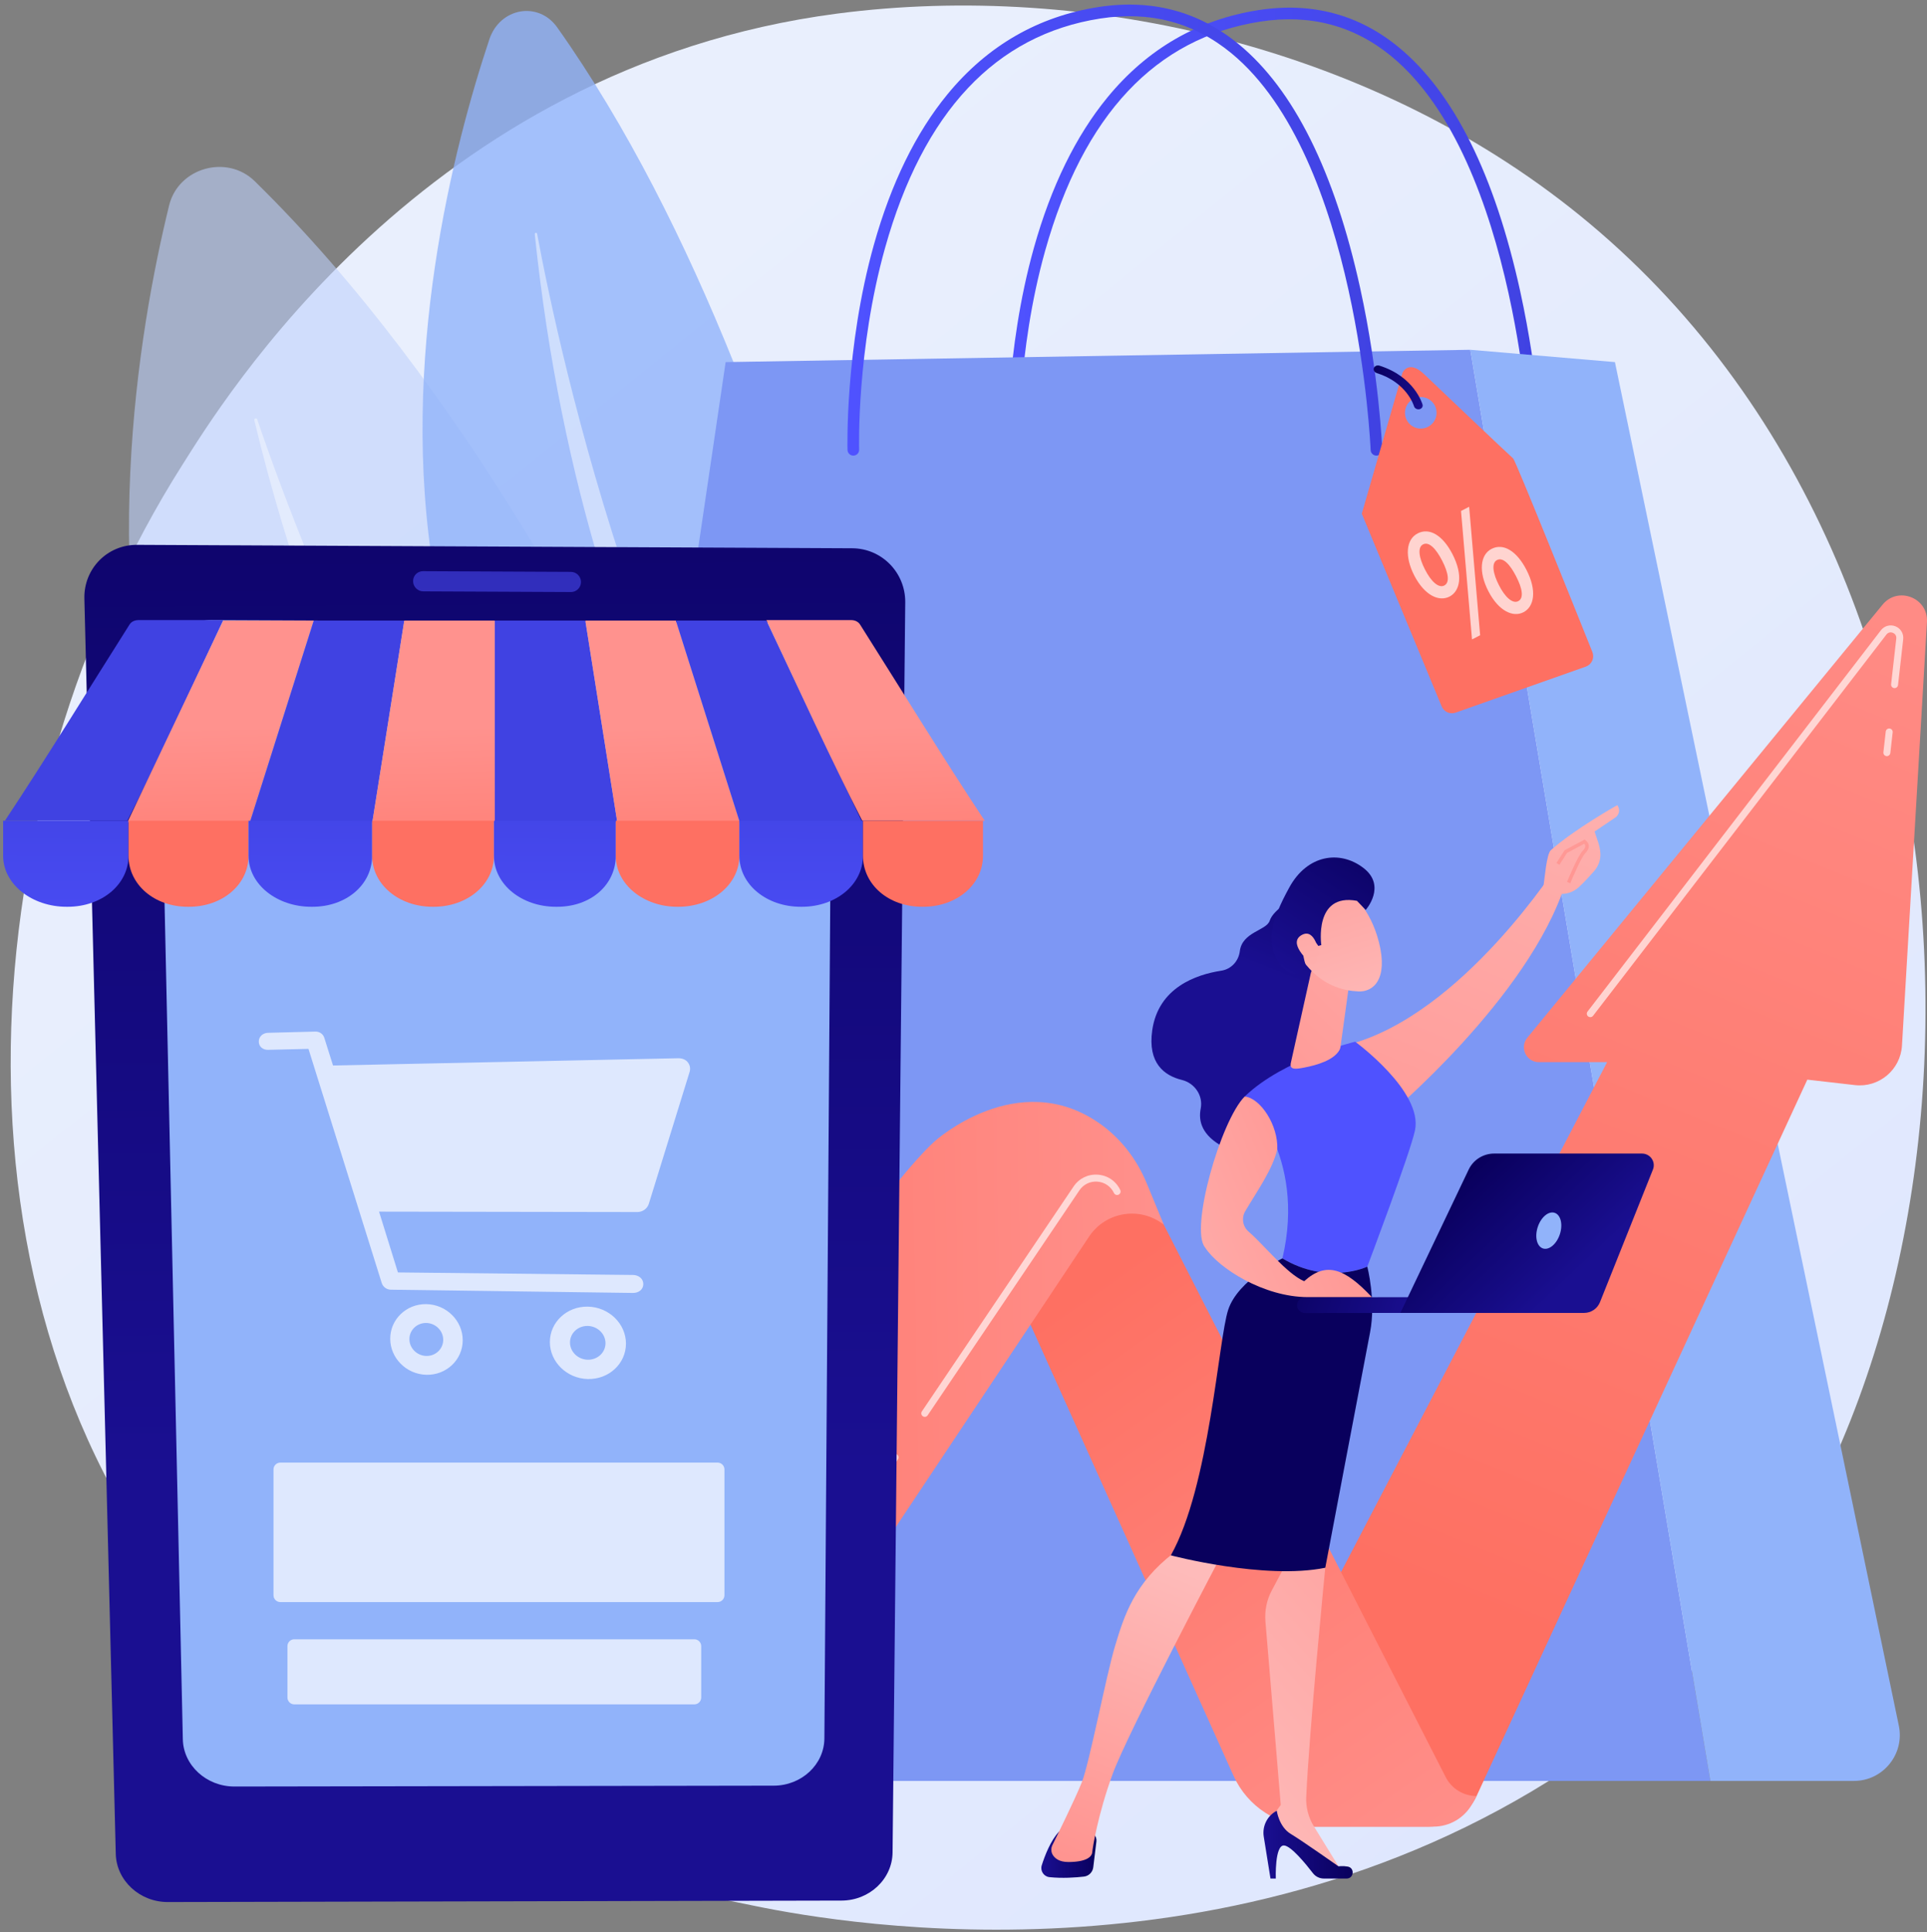 <?xml version="1.0" encoding="UTF-8"?> <svg xmlns="http://www.w3.org/2000/svg" width="396" height="397" viewBox="0 0 396 397" fill="none"><rect x="0" y="0" width="396" height="397" fill="#808080" stroke="none"/><path d="M350.082 340.868C342.002 349.374 334.357 354.86 328.316 359.194C257.311 410.141 173.294 395.29 155.438 391.663C129.07 386.308 78.101 375.956 41.252 332.622C-14.498 267.061 -5.816 163.772 37.427 95.59C45.337 83.118 87.119 13.897 172.041 2.796C223.436 -3.922 283.345 9.627 326.729 45.975C417.797 122.272 411.314 276.405 350.082 340.868Z" fill="url(#paint0_linear_31_104)"></path><g opacity="0.58"><path d="M182.362 278.712C182.362 278.712 137.223 120.407 52.355 37.233C46.65 31.642 36.658 34.442 34.758 42.189C22.053 93.99 -0.312 250.262 182.362 278.712Z" fill="#BDD0FB"></path><path opacity="0.5" d="M165.401 269.249C165.821 269.61 165.304 270.244 164.836 269.942C147.586 258.785 80.445 203.035 52.254 86.339C52.164 85.964 52.737 85.789 52.861 86.154C61.996 113.067 98.952 212.13 165.401 269.249Z" fill="white"></path></g><g opacity="0.79"><path d="M191.844 228.273C191.844 228.273 171.862 86.491 114.504 5.622C110.648 0.185 102.734 1.568 100.563 8.078C86.048 51.609 54.492 184.592 191.844 228.273Z" fill="#91B3FA"></path><path opacity="0.5" d="M179.72 218.311C180.009 218.667 179.554 219.162 179.224 218.851C167.035 207.393 120.731 152.118 109.896 48.132C109.862 47.798 110.317 47.706 110.379 48.036C114.895 72.292 134.073 161.923 179.72 218.311Z" fill="white"></path></g><path d="M315.743 94.244C315.105 94.244 314.576 93.739 314.551 93.096C314.527 92.498 311.923 32.983 285.95 11.581C278.28 5.261 269.218 2.856 259.014 4.436C237.503 7.765 222.621 23.602 214.783 51.507C208.883 72.51 209.431 92.811 209.437 93.013C209.457 93.672 208.94 94.223 208.28 94.243C207.637 94.269 207.07 93.746 207.05 93.087C207.044 92.881 206.481 72.263 212.468 50.913C216.002 38.316 221.091 27.913 227.595 19.996C235.786 10.026 246.234 3.997 258.649 2.075C269.557 0.388 279.252 2.966 287.471 9.739C298.753 19.037 307.142 35.896 312.404 59.849C316.304 77.595 316.931 92.852 316.937 93.004C316.963 93.663 316.449 94.218 315.79 94.243C315.775 94.244 315.759 94.244 315.743 94.244Z" fill="url(#paint1_linear_31_104)"></path><path d="M108.381 350.563L149.118 74.396L302.148 71.866L351.472 365.912H121.632C113.457 365.912 107.188 358.651 108.381 350.563Z" fill="#7D97F4"></path><path d="M331.869 74.396L302.148 71.866L351.472 365.912H380.977C386.959 365.912 391.43 360.414 390.211 354.558L331.869 74.396Z" fill="#91B3FA"></path><path d="M175.36 93.612C174.717 93.612 174.187 93.101 174.166 92.455C174.16 92.249 173.598 71.631 179.586 50.281C183.118 37.683 188.208 27.281 194.713 19.364C202.903 9.394 213.351 3.365 225.766 1.443C236.674 -0.245 246.369 2.334 254.588 9.107C265.87 18.405 274.259 35.264 279.522 59.217C283.421 76.963 284.048 92.219 284.054 92.371C284.08 93.03 283.566 93.585 282.907 93.611C282.892 93.612 282.876 93.612 282.86 93.612C282.222 93.612 281.693 93.107 281.668 92.464C281.644 91.865 279.041 32.351 253.067 10.948C245.397 4.628 236.335 2.223 226.132 3.803C204.606 7.135 189.72 22.989 181.885 50.925C175.995 71.927 176.547 92.178 176.554 92.38C176.575 93.04 176.057 93.591 175.397 93.611C175.384 93.612 175.372 93.612 175.36 93.612Z" fill="url(#paint2_linear_31_104)"></path><path d="M327.198 135.76C327.455 135.194 327.468 134.548 327.237 133.971C323.793 125.37 311.44 94.575 310.952 94.192C310.385 93.747 292.678 76.896 292.678 76.896C289.415 73.793 288.208 76.6 288.208 76.6L279.849 105.541L296.265 145.138C296.73 146.258 297.989 146.819 299.132 146.415L325.879 136.971C326.466 136.764 326.942 136.327 327.198 135.76ZM289.968 87.367C288.558 86.261 288.311 84.222 289.416 82.812C290.521 81.402 292.56 81.154 293.97 82.259C295.381 83.365 295.628 85.404 294.523 86.814C293.418 88.224 291.379 88.472 289.968 87.367Z" fill="url(#paint3_linear_31_104)"></path><path opacity="0.7" d="M298.465 113.821C300.757 118.255 300.005 121.474 297.884 122.571C295.715 123.693 292.779 122.339 290.664 118.306C288.605 114.325 288.942 110.829 291.326 109.596C293.781 108.327 296.507 110.034 298.465 113.821ZM302.499 131.382L300.241 104.987L301.91 104.124L304.168 130.519L302.499 131.382ZM292.837 117.018C294.069 119.458 295.633 120.905 296.8 120.301C297.969 119.697 297.67 117.718 296.348 115.162C295.144 112.831 293.696 111.201 292.433 111.854C291.241 112.47 291.616 114.655 292.837 117.018ZM313.662 117.038C315.938 121.44 315.226 124.679 313.08 125.788C310.935 126.897 307.976 125.556 305.868 121.478C303.826 117.53 304.146 114.001 306.506 112.781C308.962 111.511 311.704 113.252 313.662 117.038ZM308.034 120.235C309.249 122.642 310.829 124.122 311.997 123.518C313.189 122.902 312.867 120.935 311.546 118.379C310.324 116.016 308.893 114.418 307.63 115.071C306.438 115.687 306.813 117.872 308.034 120.235Z" fill="white"></path><path d="M291.328 84.086C290.977 84.03 290.674 83.793 290.579 83.465C290.521 83.266 289.081 78.576 282.932 76.652C282.455 76.502 282.189 76.039 282.338 75.617C282.488 75.196 282.996 74.974 283.473 75.124C290.61 77.358 292.264 82.881 292.331 83.115C292.456 83.552 292.165 83.984 291.681 84.08C291.562 84.104 291.442 84.105 291.328 84.086Z" fill="url(#paint4_linear_31_104)"></path><path d="M261.764 349.46L330.265 218.227H316.231C313.643 218.227 312.219 215.218 313.861 213.217L386.869 124.235C390.033 120.378 396.284 122.824 395.99 127.804L390.858 214.818C390.564 219.799 386.147 223.512 381.19 222.944L371.405 221.824L303.438 369.016C301.669 372.847 297.833 375.301 293.613 375.301H270.056L261.764 349.46Z" fill="url(#paint5_linear_31_104)"></path><path d="M205.129 257.42L253.489 364.846C256.353 371.209 262.683 375.301 269.661 375.301H294.592C297.899 375.301 300.947 373.507 302.552 370.614L303.438 369.016C300.76 369.016 298.307 367.514 297.089 365.128L232.655 238.879L205.129 257.42Z" fill="url(#paint6_linear_31_104)"></path><path d="M239.163 251.631C234.314 247.801 227.228 248.927 223.805 254.071L152.702 360.898C147.007 369.454 137.41 374.595 127.132 374.595H117.127L108.985 351.139C108.985 351.139 175.086 249.785 192.123 234.453C192.123 234.453 209.09 219.161 225.819 230.723C230.238 233.777 233.594 238.137 235.644 243.103L239.163 251.631Z" fill="url(#paint7_linear_31_104)"></path><path d="M31.651 288.055C31.651 288.055 43.553 273.178 66.617 270.864C66.617 270.864 77.571 274.596 99.394 313.701C121.218 352.805 135.704 370.638 152.702 360.898L151.295 363.235C146.657 370.935 138.324 375.643 129.335 375.643H119.934C109.583 375.643 99.866 370.667 93.822 362.265C76.837 338.653 42.085 291.721 31.651 288.055Z" fill="url(#paint8_linear_31_104)"></path><path opacity="0.66" d="M387.753 155.356C387.726 155.356 387.698 155.354 387.671 155.351C387.278 155.307 386.995 154.952 387.04 154.559L387.521 150.31C387.566 149.917 387.919 149.633 388.314 149.679C388.707 149.723 388.99 150.078 388.945 150.472L388.464 154.72C388.422 155.086 388.112 155.356 387.753 155.356Z" fill="white"></path><path opacity="0.66" d="M326.807 208.988C326.654 208.988 326.5 208.939 326.37 208.839C326.057 208.598 325.998 208.148 326.24 207.834L386.526 129.5C387.238 128.575 388.443 128.248 389.523 128.686C390.604 129.124 391.242 130.196 391.11 131.354L390.047 140.744C390.002 141.137 389.646 141.422 389.254 141.375C388.861 141.331 388.578 140.976 388.623 140.583L389.687 131.193C389.758 130.562 389.371 130.171 388.985 130.015C388.599 129.859 388.049 129.871 387.661 130.374L327.375 208.708C327.234 208.892 327.021 208.988 326.807 208.988Z" fill="white"></path><path opacity="0.66" d="M190.04 291.108C189.902 291.108 189.763 291.069 189.64 290.986C189.312 290.764 189.225 290.319 189.447 289.991L220.626 243.775C221.752 242.106 223.627 241.2 225.632 241.352C227.64 241.505 229.353 242.682 230.214 244.503C230.384 244.861 230.231 245.288 229.873 245.457C229.517 245.627 229.088 245.474 228.92 245.116C228.281 243.767 227.012 242.894 225.523 242.781C224.041 242.668 222.648 243.339 221.814 244.576L190.635 290.792C190.497 290.998 190.27 291.108 190.04 291.108Z" fill="white"></path><path opacity="0.66" d="M181.938 303.118C181.8 303.118 181.661 303.078 181.538 302.996C181.21 302.774 181.123 302.329 181.345 302.001L183.344 299.037C183.565 298.709 184.011 298.623 184.338 298.844C184.666 299.065 184.753 299.511 184.531 299.839L182.532 302.802C182.394 303.008 182.168 303.118 181.938 303.118Z" fill="white"></path><path d="M183.424 380.603C183.369 386.059 178.682 390.482 172.954 390.494L34.487 390.796C28.717 390.809 23.928 386.389 23.791 380.911L17.339 123.007C17.186 116.875 22.028 111.916 28.154 111.945L175.135 112.648C181.214 112.677 186.09 117.661 186.028 123.767L183.424 380.603Z" fill="url(#paint9_linear_31_104)"></path><path d="M170.944 138.651C170.985 132.759 166.151 127.95 160.144 127.923L43.486 127.411C37.442 127.384 32.647 132.167 32.776 138.081L37.572 357.361C37.689 362.732 42.439 367.069 48.18 367.06L159.01 366.884C164.717 366.875 169.373 362.537 169.411 357.184L170.944 138.651Z" fill="#91B3FA"></path><path opacity="0.54" d="M119.392 119.579C119.395 120.723 118.476 121.645 117.338 121.64L86.978 121.502C85.839 121.497 84.904 120.565 84.89 119.421C84.876 118.275 85.79 117.35 86.931 117.356L117.325 117.498C118.464 117.503 119.389 118.435 119.392 119.579Z" fill="url(#paint10_linear_31_104)"></path><path d="M28.485 127.406C27.727 127.406 27.021 127.688 26.615 128.328C18.078 141.8 9.54 155.751 1.003 168.636C9.393 168.636 17.783 168.636 26.173 168.636C32.739 155.751 39.305 141.395 45.871 127.406C40.076 127.406 34.28 127.406 28.485 127.406Z" fill="url(#paint11_linear_31_104)"></path><path d="M51.343 168.946C42.953 168.946 34.563 168.946 26.173 168.946C32.739 155.132 39.306 141.316 45.872 127.501C52.073 127.501 58.274 127.501 64.475 127.501C60.098 141.316 55.72 155.131 51.343 168.946Z" fill="url(#paint12_linear_31_104)"></path><path d="M76.513 168.946C68.123 168.946 59.733 168.946 51.343 168.946C55.72 155.132 60.098 141.316 64.475 127.501C70.676 127.501 76.877 127.501 83.079 127.501C80.89 141.316 78.701 155.131 76.513 168.946Z" fill="url(#paint13_linear_31_104)"></path><path d="M101.682 168.946C93.293 168.946 84.903 168.946 76.513 168.946C78.701 155.132 80.89 141.316 83.079 127.501C89.28 127.501 95.481 127.501 101.682 127.501C101.682 141.316 101.682 155.131 101.682 168.946Z" fill="url(#paint14_linear_31_104)"></path><path d="M126.852 168.946C118.462 168.946 110.072 168.946 101.682 168.946C101.682 155.132 101.682 141.316 101.682 127.501C107.883 127.501 114.084 127.501 120.286 127.501C122.474 141.316 124.663 155.131 126.852 168.946Z" fill="url(#paint15_linear_31_104)"></path><path d="M152.022 168.946C143.632 168.946 135.242 168.946 126.852 168.946C124.664 155.132 122.475 141.316 120.286 127.501C126.487 127.501 132.688 127.501 138.89 127.501C143.267 141.316 147.644 155.131 152.022 168.946Z" fill="url(#paint16_linear_31_104)"></path><path d="M177.191 168.946C168.801 168.946 160.411 168.946 152.021 168.946C147.644 155.132 143.266 141.316 138.889 127.501C145.091 127.501 151.291 127.501 157.493 127.501C164.059 141.316 170.625 155.131 177.191 168.946Z" fill="url(#paint17_linear_31_104)"></path><path d="M176.749 128.329C176.343 127.688 175.637 127.406 174.879 127.406C169.083 127.406 163.288 127.406 157.493 127.406C164.059 141.395 170.625 155.751 177.191 168.636C185.58 168.636 193.97 168.636 202.361 168.636C193.824 155.751 185.286 141.8 176.749 128.329Z" fill="url(#paint18_linear_31_104)"></path><path d="M0.641 168.636V175.815C0.641 181.795 6.716 186.306 13.648 186.306H13.918C20.85 186.306 26.41 181.795 26.41 175.815V168.636H0.641Z" fill="url(#paint19_linear_31_104)"></path><path d="M26.41 168.636V175.815C26.41 181.795 31.768 186.306 38.583 186.306H38.848C45.663 186.306 51.074 181.795 51.074 175.815V168.636H26.41Z" fill="url(#paint20_linear_31_104)"></path><path d="M51.074 168.636V175.815C51.074 181.795 57.009 186.306 63.941 186.306H64.211C71.143 186.306 76.474 181.795 76.474 175.815V168.636H51.074Z" fill="url(#paint21_linear_31_104)"></path><path d="M76.474 168.636V175.815C76.474 181.795 82.06 186.306 88.875 186.306H89.141C95.956 186.306 101.506 181.795 101.506 175.815V168.636H76.474Z" fill="url(#paint22_linear_31_104)"></path><path d="M101.507 168.636V175.815C101.507 181.795 107.302 186.306 114.234 186.306H114.504C121.436 186.306 126.539 181.795 126.539 175.815V168.636H101.507Z" fill="url(#paint23_linear_31_104)"></path><path d="M126.539 168.636V175.815C126.539 181.795 132.353 186.306 139.168 186.306H139.433C146.248 186.306 151.939 181.795 151.939 175.815V168.636H126.539Z" fill="url(#paint24_linear_31_104)"></path><path d="M151.939 168.636V175.815C151.939 181.795 157.594 186.306 164.526 186.306H164.796C171.728 186.306 177.34 181.795 177.34 175.815V168.636H151.939Z" fill="url(#paint25_linear_31_104)"></path><path d="M177.34 168.636V175.815C177.34 181.795 182.646 186.306 189.461 186.306H189.726C196.541 186.306 202.004 181.795 202.004 175.815V168.636H177.34Z" fill="url(#paint26_linear_31_104)"></path><path opacity="0.7" d="M141.317 218.226C140.848 217.651 140.114 217.412 139.336 217.428L68.436 218.916L66.644 213.227C66.395 212.434 65.65 211.926 64.807 211.949L55.073 212.204C54.029 212.232 53.184 212.958 53.184 214C53.184 215.041 54.029 215.725 55.073 215.7L63.392 215.504L78.444 263.603C78.697 264.412 79.457 264.969 80.319 264.981L130.083 265.649C131.251 265.665 132.199 264.932 132.199 263.827C132.199 262.723 131.251 261.967 130.083 261.955L81.771 261.434L77.894 248.945L130.985 249.026C132.072 249.028 133.03 248.316 133.335 247.33L141.714 220.237C141.932 219.53 141.785 218.802 141.317 218.226Z" fill="white"></path><path opacity="0.7" d="M87.599 267.948C83.505 267.884 80.192 271.071 80.192 275.051C80.192 279.032 83.504 282.357 87.599 282.465C91.718 282.573 95.088 279.387 95.088 275.363C95.088 271.338 91.718 268.012 87.599 267.948ZM87.599 278.594C85.685 278.549 84.132 276.997 84.132 275.134C84.132 273.271 85.685 271.784 87.599 271.819C89.518 271.854 91.084 273.407 91.084 275.279C91.084 277.152 89.518 278.638 87.599 278.594Z" fill="white"></path><path opacity="0.7" d="M120.773 268.463C116.475 268.397 112.999 271.66 112.999 275.737C112.999 279.815 116.475 283.223 120.773 283.336C125.097 283.45 128.635 280.188 128.635 276.064C128.635 271.941 125.097 268.531 120.773 268.463ZM120.773 279.37C118.764 279.323 117.134 277.732 117.134 275.824C117.134 273.915 118.764 272.393 120.773 272.429C122.787 272.467 124.431 274.058 124.431 275.976C124.431 277.895 122.787 279.417 120.773 279.37Z" fill="white"></path><path opacity="0.7" d="M147.467 329.165H57.612C56.835 329.165 56.205 328.536 56.205 327.759V301.911C56.205 301.135 56.835 300.505 57.612 300.505H147.467C148.244 300.505 148.874 301.135 148.874 301.911V327.759C148.874 328.536 148.244 329.165 147.467 329.165Z" fill="white"></path><path opacity="0.7" d="M142.691 350.182H60.478C59.701 350.182 59.071 349.552 59.071 348.775V338.214C59.071 337.437 59.701 336.807 60.478 336.807H142.691C143.468 336.807 144.097 337.437 144.097 338.214V348.775C144.097 349.552 143.468 350.182 142.691 350.182Z" fill="white"></path><path d="M266.256 184.472C266.256 184.472 261.75 186.664 260.922 189.181C260.257 191.201 255.275 191.462 254.783 195.435C254.529 197.486 253.011 199.128 250.968 199.442C245.879 200.221 238.038 202.864 236.783 211.698C235.825 218.441 239.263 220.998 242.871 221.883C245.52 222.533 247.281 225.111 246.745 227.786C246.231 230.352 246.998 233.318 251.443 235.664C261.404 240.92 271.352 223.211 271.352 223.211L273.391 192.291L266.256 184.472Z" fill="url(#paint27_linear_31_104)"></path><path d="M320.458 177.142C320.458 177.142 300.569 208.601 276.918 214.677C276.918 214.677 281.527 227.803 285.084 229.305C285.084 229.305 314.181 205.027 321.658 181.612L320.458 177.142Z" fill="url(#paint28_linear_31_104)"></path><path d="M225.311 378.354L224.666 383.653C224.544 384.658 223.752 385.453 222.746 385.568C221.047 385.762 218.321 385.961 215.654 385.679C214.483 385.555 213.723 384.37 214.08 383.248C214.73 381.202 215.919 378.131 217.635 376.324H223.513C224.6 376.324 225.442 377.275 225.311 378.354Z" fill="url(#paint29_linear_31_104)"></path><path d="M271.353 316.278L272.345 322.114C272.345 322.114 269.022 355.77 268.431 369.232C268.338 371.343 268.884 373.428 269.992 375.227L275.77 384.609L261.086 375.945L260.794 374.153L263.198 370.848L260.049 333.145C259.864 330.931 260.321 328.709 261.366 326.747L264.403 321.042L271.353 316.278Z" fill="url(#paint30_linear_31_104)"></path><path d="M276.737 385.968H272.051C271.174 385.968 270.347 385.566 269.812 384.871C268.351 382.973 265.325 379.269 263.877 379.173C261.929 379.043 262.178 385.969 262.178 385.969H261.086L259.703 377.362C259.355 375.197 260.432 373.052 262.376 372.037C262.376 372.037 262.822 375.331 265.236 376.788C267.651 378.244 275.063 383.461 275.063 383.461C275.063 383.461 275.97 383.332 276.967 383.512C278.446 383.779 278.239 385.968 276.737 385.968Z" fill="url(#paint31_linear_31_104)"></path><path d="M251.241 319.05C251.241 319.05 231.776 355.973 228.681 364.403C225.587 372.833 224.503 379.866 224.462 380.532C224.397 381.572 223.103 382.571 219.535 382.571C217.694 382.571 216.792 381.833 216.35 381.118C215.974 380.509 215.954 379.746 216.271 379.104C217.397 376.825 220.971 369.543 222.294 366.24C223.874 362.296 227.273 344.425 229.137 338.212C231.001 331.998 233.108 325.258 241.225 319.05C241.225 319.05 246.797 313.592 251.241 319.05Z" fill="url(#paint32_linear_31_104)"></path><path d="M263.537 258.549C268.558 237.272 255.838 225.239 255.838 225.239C263.864 217.535 278.488 214.029 278.488 214.029C278.488 214.029 292.442 224.231 290.786 232.216C289.816 236.895 280.978 260.248 280.978 260.248C280.978 260.248 272.806 264.116 263.537 258.549Z" fill="url(#paint33_linear_31_104)"></path><path d="M252.405 269.082C254.448 262.926 263.537 258.549 263.537 258.549C272.806 264.115 280.978 260.248 280.978 260.248C280.978 260.248 282.811 267.253 281.546 273.763C280.281 280.274 272.345 322.114 272.345 322.114C259.84 324.648 240.607 319.565 240.607 319.565C248.572 305.423 250.361 275.238 252.405 269.082Z" fill="url(#paint34_linear_31_104)"></path><path d="M269.366 199.969L265.283 218.306C264.892 219.921 266.365 219.656 267.998 219.349C270.672 218.845 274.119 217.806 275.271 215.725C275.388 215.513 275.447 215.274 275.48 215.034L277.234 202.319C277.373 201.31 276.827 200.331 275.897 199.918L272.512 198.418C271.209 197.84 269.701 198.583 269.366 199.969Z" fill="url(#paint35_linear_31_104)"></path><path d="M277.185 183.253C277.185 183.253 281.531 186.195 283.398 193.687C285.266 201.179 282.231 203.866 279.12 203.701C276.009 203.537 271.499 202.575 267.59 197.2C263.682 191.825 271.49 179.658 277.185 183.253Z" fill="url(#paint36_linear_31_104)"></path><path d="M271.531 194.178C271.531 194.178 269.939 183.443 278.852 185.085L280.654 186.961C280.654 186.961 285.017 182.048 280.189 178.334C275.361 174.62 268.661 175.571 264.955 182.333C261.248 189.094 259.903 193.845 263.01 198.046C266.116 202.248 268.453 198.644 268.453 198.644C268.453 198.644 267.029 195.008 268.211 193.448C269.393 191.887 270.918 194.355 270.918 194.355L271.531 194.178Z" fill="url(#paint37_linear_31_104)"></path><path d="M271.109 196.053C271.109 196.053 270.323 190.53 267.502 192.109C264.681 193.687 268.519 197.268 270.057 198.486L271.109 196.053Z" fill="url(#paint38_linear_31_104)"></path><path d="M320.322 183.618C320.382 184.267 317.969 184.716 317.201 181.949C317.412 180.748 317.787 175.488 318.708 174.671C323.612 170.319 332.359 165.424 332.359 165.424C333.337 166.917 332.054 167.901 332.054 167.901L327.688 170.847C328.143 172.356 328.808 173.689 328.883 175.411C328.94 176.715 328.458 177.992 327.593 178.981C326.724 179.974 325.554 181.256 324.5 182.229C322.504 184.071 320.322 183.618 320.322 183.618Z" fill="url(#paint39_linear_31_104)"></path><path d="M322.693 181.474L322.026 181.2C322.114 180.984 324.209 175.893 325.223 174.833C325.608 174.432 325.794 174.088 325.776 173.81C325.768 173.66 325.693 173.512 325.552 173.361L322.02 175.25L320.459 177.693L319.851 177.304L321.513 174.702L325.651 172.49L325.837 172.642C326.256 172.984 326.472 173.351 326.497 173.766C326.528 174.26 326.282 174.772 325.745 175.333C324.982 176.13 323.283 180.036 322.693 181.474Z" fill="url(#paint40_linear_31_104)"></path><path d="M268.087 269.774C268.115 269.775 268.143 269.776 268.171 269.775L304.641 269.736C305.542 269.735 306.272 269.011 306.272 268.119C306.271 267.227 305.536 266.49 304.637 266.506L268.167 266.545C267.266 266.546 266.536 267.27 266.537 268.162C266.538 269.026 267.224 269.731 268.087 269.774Z" fill="url(#paint41_linear_31_104)"></path><path d="M337.426 237.011H307.053C304.813 237.011 302.773 238.29 301.817 240.295L287.776 269.754H325.521C326.965 269.754 328.262 268.881 328.793 267.553L339.681 240.293C340.31 238.718 339.137 237.011 337.426 237.011Z" fill="url(#paint42_linear_31_104)"></path><path d="M320.55 253.595C321.216 251.574 320.739 249.601 319.485 249.188C318.232 248.775 316.675 250.078 316.01 252.099C315.344 254.119 315.82 256.092 317.074 256.506C318.328 256.919 319.884 255.616 320.55 253.595Z" fill="#91B3FA"></path><path d="M255.786 225.283C250.81 230.304 244.497 252.561 247.629 256.279C250.387 260.607 259.778 266.498 268.72 266.506H281.914C276.37 260.615 272.553 259.121 268.006 263.24C264.399 261.699 259.721 255.728 256.599 253.062C255.373 252.015 255.084 250.23 255.904 248.842C258.384 244.643 261.494 240.326 262.484 236.145C262.696 231.244 259.07 225.636 255.786 225.283Z" fill="url(#paint43_linear_31_104)"></path><defs><linearGradient id="paint0_linear_31_104" x1="446.859" y1="513.16" x2="95.081" y2="76.274" gradientUnits="userSpaceOnUse"><stop stop-color="#DAE3FE"></stop><stop offset="1" stop-color="#E9EFFD"></stop></linearGradient><linearGradient id="paint1_linear_31_104" x1="207.033" y1="47.909" x2="316.938" y2="47.909" gradientUnits="userSpaceOnUse"><stop stop-color="#4F52FF"></stop><stop offset="1" stop-color="#4042E2"></stop></linearGradient><linearGradient id="paint2_linear_31_104" x1="174.15" y1="47.277" x2="284.055" y2="47.277" gradientUnits="userSpaceOnUse"><stop stop-color="#4F52FF"></stop><stop offset="1" stop-color="#4042E2"></stop></linearGradient><linearGradient id="paint3_linear_31_104" x1="442.517" y1="-58.581" x2="390.923" y2="4.478" gradientUnits="userSpaceOnUse"><stop stop-color="#FF928E"></stop><stop offset="1" stop-color="#FE7062"></stop></linearGradient><linearGradient id="paint4_linear_31_104" x1="281.832" y1="78.71" x2="292.825" y2="80.466" gradientUnits="userSpaceOnUse"><stop stop-color="#09005D"></stop><stop offset="1" stop-color="#1A0F91"></stop></linearGradient><linearGradient id="paint5_linear_31_104" x1="410.436" y1="72.663" x2="304.392" y2="331.563" gradientUnits="userSpaceOnUse"><stop stop-color="#FF928E"></stop><stop offset="1" stop-color="#FE7062"></stop></linearGradient><linearGradient id="paint6_linear_31_104" x1="304.963" y1="390.842" x2="218.982" y2="267.602" gradientUnits="userSpaceOnUse"><stop stop-color="#FF928E"></stop><stop offset="1" stop-color="#FE7062"></stop></linearGradient><linearGradient id="paint7_linear_31_104" x1="247.254" y1="299.012" x2="99.925" y2="301.836" gradientUnits="userSpaceOnUse"><stop stop-color="#FF928E"></stop><stop offset="1" stop-color="#FE7062"></stop></linearGradient><linearGradient id="paint8_linear_31_104" x1="131.224" y1="378.424" x2="77.567" y2="304.292" gradientUnits="userSpaceOnUse"><stop stop-color="#FF928E"></stop><stop offset="1" stop-color="#FE7062"></stop></linearGradient><linearGradient id="paint9_linear_31_104" x1="101.162" y1="21.245" x2="102.595" y2="302.146" gradientUnits="userSpaceOnUse"><stop stop-color="#09005D"></stop><stop offset="1" stop-color="#1A0F91"></stop></linearGradient><linearGradient id="paint10_linear_31_104" x1="102.807" y1="78.846" x2="102.1" y2="122.009" gradientUnits="userSpaceOnUse"><stop stop-color="#4042E2"></stop><stop offset="1" stop-color="#4F52FF"></stop></linearGradient><linearGradient id="paint11_linear_31_104" x1="23.437" y1="181.476" x2="23.437" y2="369.428" gradientUnits="userSpaceOnUse"><stop stop-color="#4042E2"></stop><stop offset="1" stop-color="#4F52FF"></stop></linearGradient><linearGradient id="paint12_linear_31_104" x1="45.357" y1="149.425" x2="46.679" y2="197.82" gradientUnits="userSpaceOnUse"><stop stop-color="#FF928E"></stop><stop offset="1" stop-color="#FE7062"></stop></linearGradient><linearGradient id="paint13_linear_31_104" x1="67.211" y1="181.853" x2="67.211" y2="370.786" gradientUnits="userSpaceOnUse"><stop stop-color="#4042E2"></stop><stop offset="1" stop-color="#4F52FF"></stop></linearGradient><linearGradient id="paint14_linear_31_104" x1="89.131" y1="149.434" x2="90.464" y2="198.247" gradientUnits="userSpaceOnUse"><stop stop-color="#FF928E"></stop><stop offset="1" stop-color="#FE7062"></stop></linearGradient><linearGradient id="paint15_linear_31_104" x1="114.267" y1="181.853" x2="114.267" y2="370.786" gradientUnits="userSpaceOnUse"><stop stop-color="#4042E2"></stop><stop offset="1" stop-color="#4F52FF"></stop></linearGradient><linearGradient id="paint16_linear_31_104" x1="136.185" y1="149.354" x2="137.53" y2="198.584" gradientUnits="userSpaceOnUse"><stop stop-color="#FF928E"></stop><stop offset="1" stop-color="#FE7062"></stop></linearGradient><linearGradient id="paint17_linear_31_104" x1="158.04" y1="181.853" x2="158.04" y2="370.786" gradientUnits="userSpaceOnUse"><stop stop-color="#4042E2"></stop><stop offset="1" stop-color="#4F52FF"></stop></linearGradient><linearGradient id="paint18_linear_31_104" x1="179.958" y1="149.155" x2="181.308" y2="198.552" gradientUnits="userSpaceOnUse"><stop stop-color="#FF928E"></stop><stop offset="1" stop-color="#FE7062"></stop></linearGradient><linearGradient id="paint19_linear_31_104" x1="13.59" y1="156.565" x2="13.358" y2="212.944" gradientUnits="userSpaceOnUse"><stop stop-color="#4042E2"></stop><stop offset="1" stop-color="#4F52FF"></stop></linearGradient><linearGradient id="paint20_linear_31_104" x1="37.763" y1="25.454" x2="38.241" y2="97.105" gradientUnits="userSpaceOnUse"><stop stop-color="#FF928E"></stop><stop offset="1" stop-color="#FE7062"></stop></linearGradient><linearGradient id="paint21_linear_31_104" x1="63.838" y1="156.567" x2="63.606" y2="212.942" gradientUnits="userSpaceOnUse"><stop stop-color="#4042E2"></stop><stop offset="1" stop-color="#4F52FF"></stop></linearGradient><linearGradient id="paint22_linear_31_104" x1="88.009" y1="25.12" x2="88.487" y2="96.771" gradientUnits="userSpaceOnUse"><stop stop-color="#FF928E"></stop><stop offset="1" stop-color="#FE7062"></stop></linearGradient><linearGradient id="paint23_linear_31_104" x1="114.087" y1="156.568" x2="113.855" y2="212.941" gradientUnits="userSpaceOnUse"><stop stop-color="#4042E2"></stop><stop offset="1" stop-color="#4F52FF"></stop></linearGradient><linearGradient id="paint24_linear_31_104" x1="138.256" y1="24.785" x2="138.734" y2="96.436" gradientUnits="userSpaceOnUse"><stop stop-color="#FF928E"></stop><stop offset="1" stop-color="#FE7062"></stop></linearGradient><linearGradient id="paint25_linear_31_104" x1="164.704" y1="156.566" x2="164.472" y2="212.945" gradientUnits="userSpaceOnUse"><stop stop-color="#4042E2"></stop><stop offset="1" stop-color="#4F52FF"></stop></linearGradient><linearGradient id="paint26_linear_31_104" x1="188.687" y1="24.448" x2="189.164" y2="96.099" gradientUnits="userSpaceOnUse"><stop stop-color="#FF928E"></stop><stop offset="1" stop-color="#FE7062"></stop></linearGradient><linearGradient id="paint27_linear_31_104" x1="274.18" y1="166.438" x2="260.815" y2="199.964" gradientUnits="userSpaceOnUse"><stop stop-color="#09005D"></stop><stop offset="1" stop-color="#1A0F91"></stop></linearGradient><linearGradient id="paint28_linear_31_104" x1="332.302" y1="118.62" x2="270.205" y2="268.61" gradientUnits="userSpaceOnUse"><stop stop-color="#FEBBBA"></stop><stop offset="1" stop-color="#FF928E"></stop></linearGradient><linearGradient id="paint29_linear_31_104" x1="225.324" y1="381.072" x2="213.991" y2="381.072" gradientUnits="userSpaceOnUse"><stop stop-color="#09005D"></stop><stop offset="1" stop-color="#1A0F91"></stop></linearGradient><linearGradient id="paint30_linear_31_104" x1="246.575" y1="373.876" x2="328.735" y2="300.315" gradientUnits="userSpaceOnUse"><stop stop-color="#FEBBBA"></stop><stop offset="1" stop-color="#FF928E"></stop></linearGradient><linearGradient id="paint31_linear_31_104" x1="277.976" y1="379.003" x2="259.638" y2="379.003" gradientUnits="userSpaceOnUse"><stop stop-color="#09005D"></stop><stop offset="1" stop-color="#1A0F91"></stop></linearGradient><linearGradient id="paint32_linear_31_104" x1="242.571" y1="322.26" x2="217.254" y2="384.357" gradientUnits="userSpaceOnUse"><stop stop-color="#FEBBBA"></stop><stop offset="1" stop-color="#FF928E"></stop></linearGradient><linearGradient id="paint33_linear_31_104" x1="276.55" y1="-168.071" x2="275.594" y2="-48.653" gradientUnits="userSpaceOnUse"><stop stop-color="#4042E2"></stop><stop offset="1" stop-color="#4F52FF"></stop></linearGradient><linearGradient id="paint34_linear_31_104" x1="283.272" y1="267.087" x2="329.129" y2="205.467" gradientUnits="userSpaceOnUse"><stop stop-color="#09005D"></stop><stop offset="1" stop-color="#1A0F91"></stop></linearGradient><linearGradient id="paint35_linear_31_104" x1="323.646" y1="154.5" x2="245.55" y2="235.461" gradientUnits="userSpaceOnUse"><stop stop-color="#FEBBBA"></stop><stop offset="1" stop-color="#FF928E"></stop></linearGradient><linearGradient id="paint36_linear_31_104" x1="280.455" y1="210.887" x2="263.478" y2="159.03" gradientUnits="userSpaceOnUse"><stop stop-color="#FEBBBA"></stop><stop offset="1" stop-color="#FF928E"></stop></linearGradient><linearGradient id="paint37_linear_31_104" x1="282.865" y1="169.134" x2="263.241" y2="199.424" gradientUnits="userSpaceOnUse"><stop stop-color="#09005D"></stop><stop offset="1" stop-color="#1A0F91"></stop></linearGradient><linearGradient id="paint38_linear_31_104" x1="275.048" y1="213.874" x2="258.071" y2="162.017" gradientUnits="userSpaceOnUse"><stop stop-color="#FEBBBA"></stop><stop offset="1" stop-color="#FF928E"></stop></linearGradient><linearGradient id="paint39_linear_31_104" x1="345.143" y1="123.936" x2="283.045" y2="273.926" gradientUnits="userSpaceOnUse"><stop stop-color="#FEBBBA"></stop><stop offset="1" stop-color="#FF928E"></stop></linearGradient><linearGradient id="paint40_linear_31_104" x1="346.102" y1="89.994" x2="318.874" y2="191.738" gradientUnits="userSpaceOnUse"><stop stop-color="#FEBBBA"></stop><stop offset="1" stop-color="#FF928E"></stop></linearGradient><linearGradient id="paint41_linear_31_104" x1="261.902" y1="260.102" x2="290.85" y2="269.596" gradientUnits="userSpaceOnUse"><stop stop-color="#09005D"></stop><stop offset="1" stop-color="#1A0F91"></stop></linearGradient><linearGradient id="paint42_linear_31_104" x1="301.746" y1="241.353" x2="322.47" y2="263.258" gradientUnits="userSpaceOnUse"><stop stop-color="#09005D"></stop><stop offset="1" stop-color="#1A0F91"></stop></linearGradient><linearGradient id="paint43_linear_31_104" x1="218.717" y1="266.867" x2="282.789" y2="240.063" gradientUnits="userSpaceOnUse"><stop stop-color="#FEBBBA"></stop><stop offset="1" stop-color="#FF928E"></stop></linearGradient></defs></svg> 